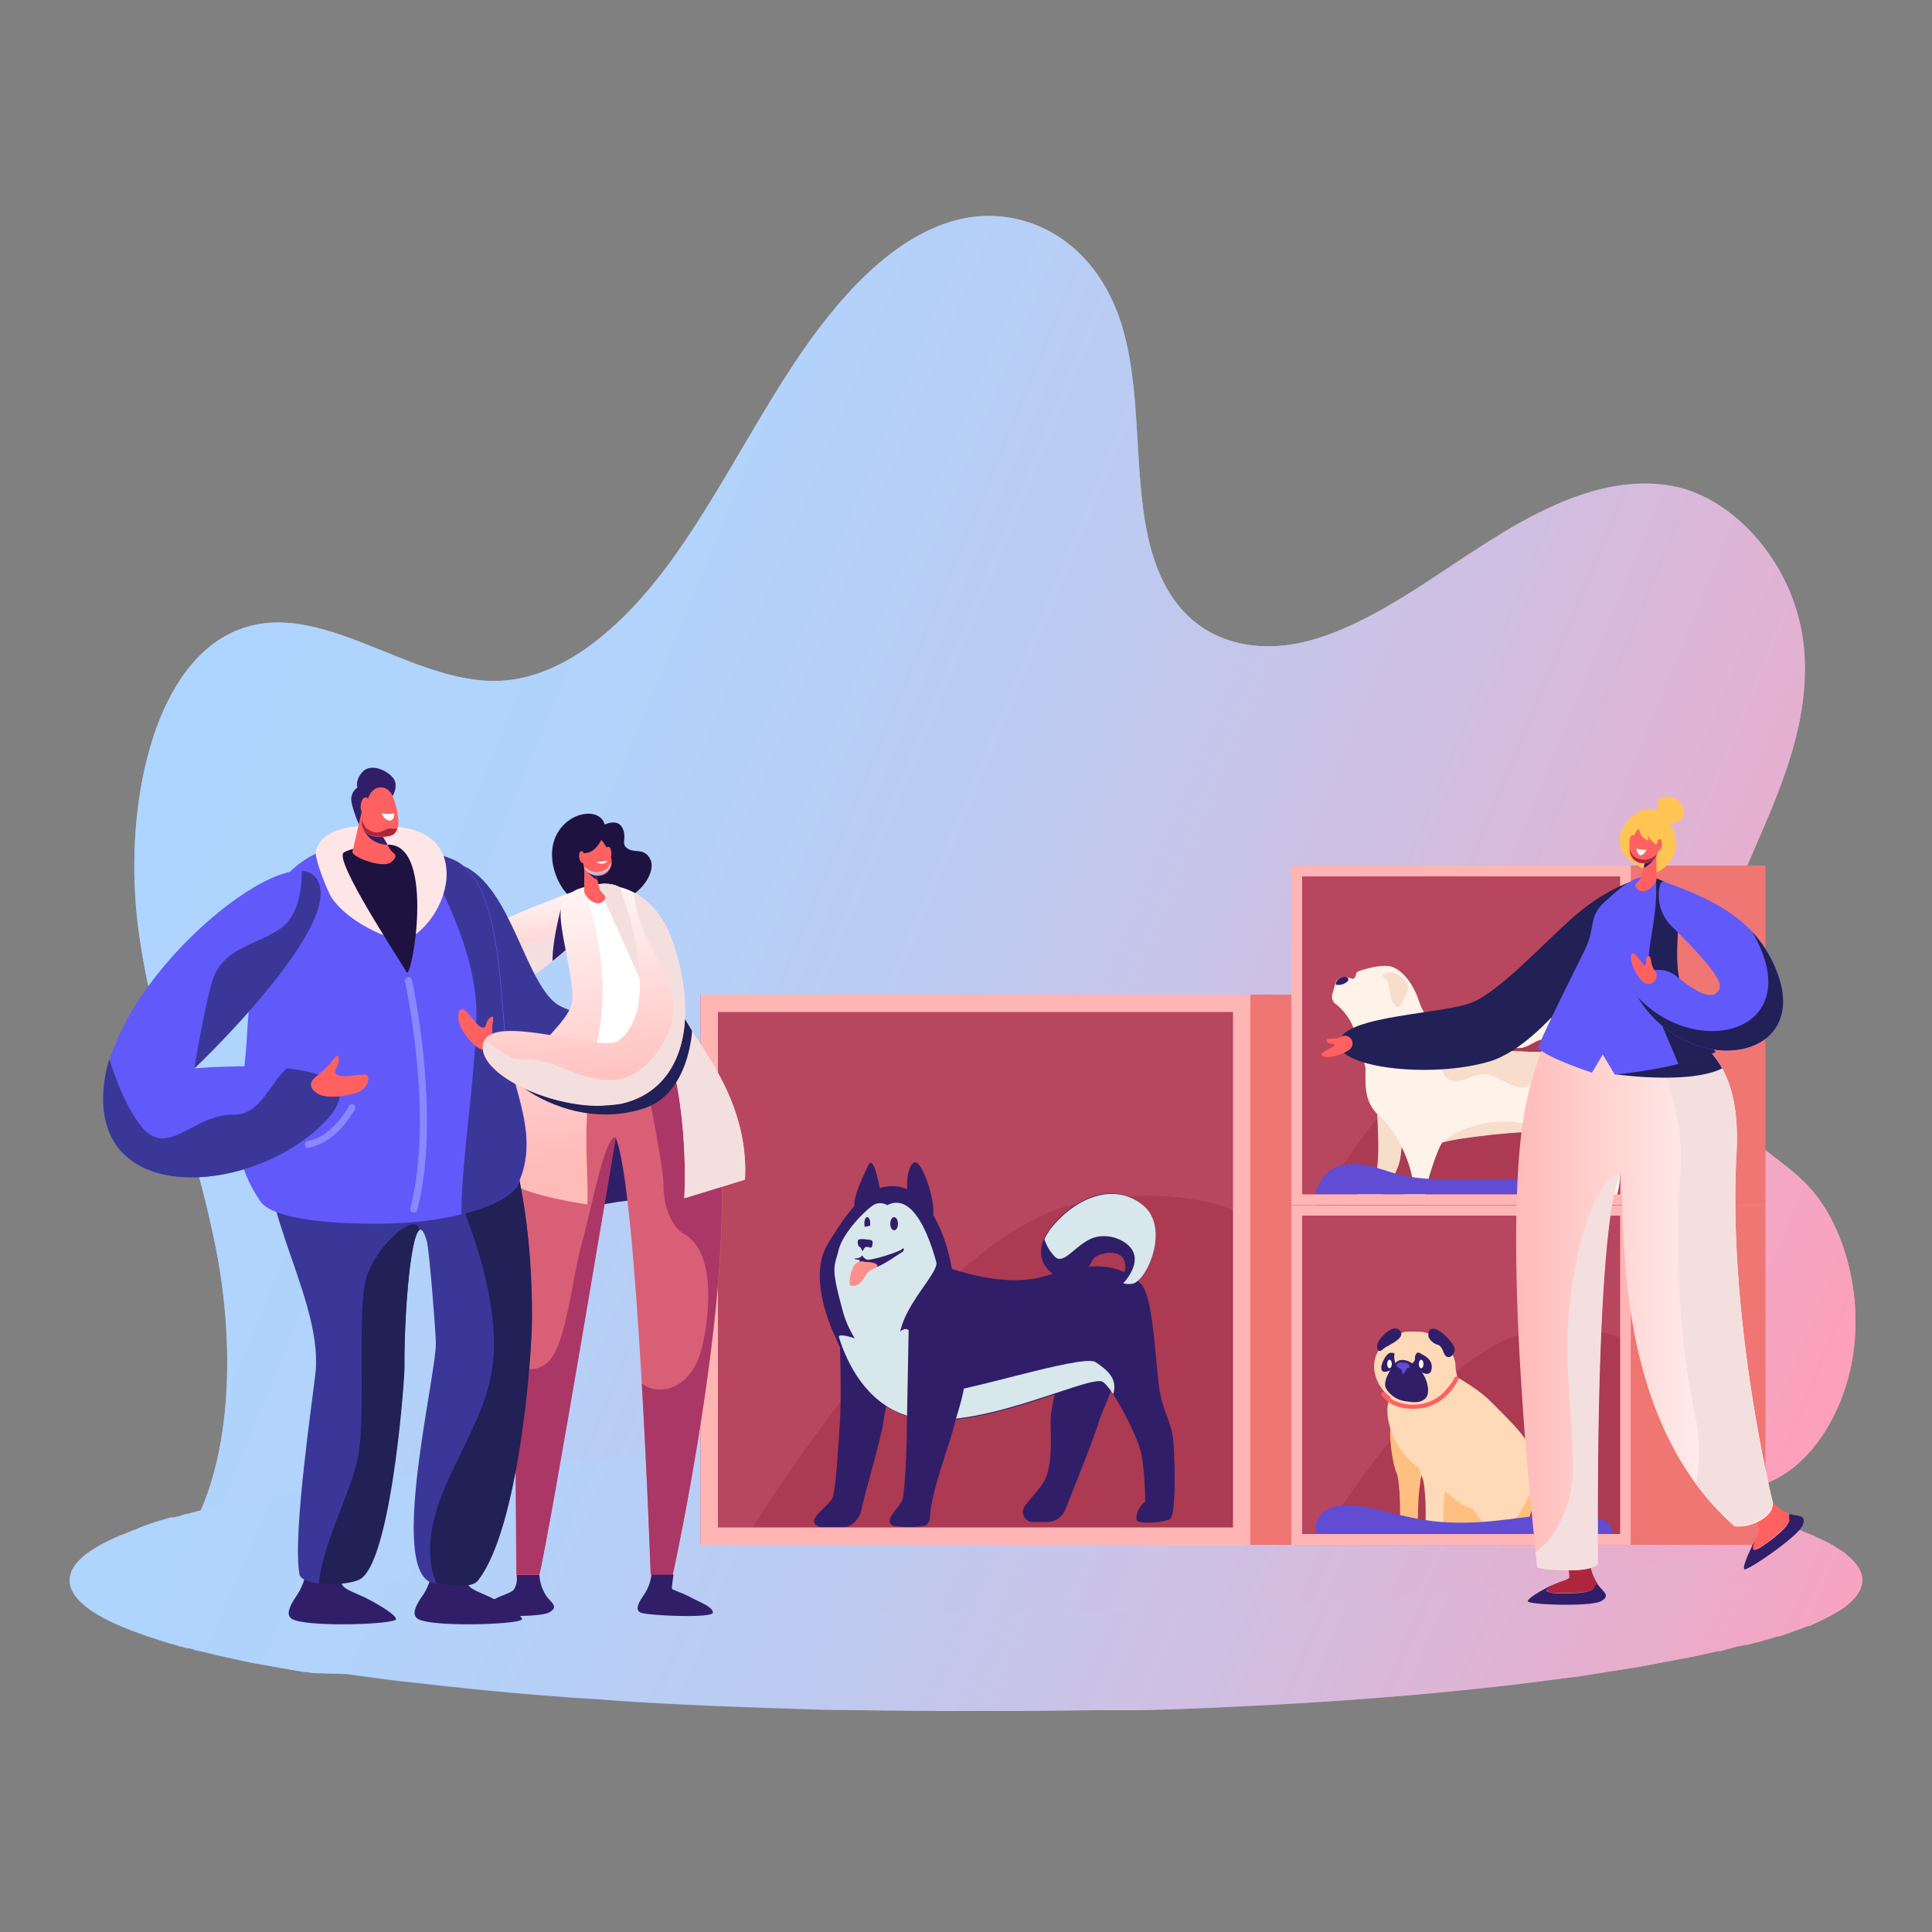 <svg xmlns="http://www.w3.org/2000/svg" xmlns:xlink="http://www.w3.org/1999/xlink" viewBox="0 0 500 500">
  <rect x="0" y="0" width="500" height="500" fill="#808080" stroke="none"/>
  <defs>
    <style>
      .cls-1 {
        isolation: isolate;
      }

      .cls-2, .cls-3 {
        fill: url(#linear-gradient);
      }

      .cls-3 {
        opacity: 0.75;
      }

      .cls-3, .cls-5 {
        mix-blend-mode: screen;
      }

      .cls-4 {
        fill: url(#linear-gradient-3);
      }

      .cls-5, .cls-7 {
        opacity: 0.5;
      }

      .cls-6 {
        fill: url(#linear-gradient-4);
      }

      .cls-26, .cls-36, .cls-7 {
        mix-blend-mode: multiply;
      }

      .cls-8 {
        fill: url(#linear-gradient-5);
      }

      .cls-9 {
        fill: #ef7673;
      }

      .cls-10 {
        fill: #b8465e;
      }

      .cls-11 {
        fill: #ab3a52;
      }

      .cls-12 {
        fill: #ffb5b3;
      }

      .cls-13 {
        fill: #311e69;
      }

      .cls-14 {
        fill: #d8e7eb;
      }

      .cls-15 {
        fill: #ff8f8f;
      }

      .cls-16 {
        fill: #ffbf80;
      }

      .cls-17 {
        fill: #ffdab8;
      }

      .cls-18 {
        fill: #614cd4;
      }

      .cls-19 {
        fill: #fff;
      }

      .cls-20 {
        fill: #ff6161;
      }

      .cls-21 {
        fill: #f7ddcb;
      }

      .cls-22 {
        fill: #fff2e9;
      }

      .cls-23 {
        fill: #212057;
      }

      .cls-24 {
        fill: #ad263d;
      }

      .cls-25 {
        fill: url(#_23);
      }

      .cls-26 {
        fill: #f4dfdf;
      }

      .cls-27 {
        fill: #6159fa;
      }

      .cls-28 {
        fill: #ffc552;
      }

      .cls-29 {
        fill: #1e1240;
      }

      .cls-30 {
        fill: url(#_23-2);
      }

      .cls-31 {
        fill: #3b3799;
      }

      .cls-32 {
        fill: #d95f76;
      }

      .cls-33 {
        fill: #aa3766;
      }

      .cls-34 {
        fill: url(#_23-3);
      }

      .cls-35 {
        fill: url(#_23-4);
      }

      .cls-37 {
        fill: url(#_4_2);
      }

      .cls-38 {
        fill: #ffe6e6;
      }

      .cls-39 {
        fill: #8b88ff;
      }

      .cls-40 {
        fill: url(#_23-5);
      }
    </style>
    <linearGradient id="linear-gradient" x1="470.37" y1="361.29" x2="31.33" y2="179.23" gradientUnits="userSpaceOnUse">
      <stop offset="0" stop-color="#fca0bb"/>
      <stop offset="0.12" stop-color="#e9adcc"/>
      <stop offset="0.33" stop-color="#cfbfe2"/>
      <stop offset="0.54" stop-color="#bccbf2"/>
      <stop offset="0.76" stop-color="#b1d3fc"/>
      <stop offset="1" stop-color="#add5ff"/>
    </linearGradient>
    <linearGradient id="linear-gradient-3" x1="459.95" y1="500.13" x2="10.04" y2="304.89" xlink:href="#linear-gradient"/>
    <linearGradient id="linear-gradient-4" x1="459.94" y1="500.15" x2="10.03" y2="304.91" xlink:href="#linear-gradient"/>
    <linearGradient id="linear-gradient-5" x1="444.65" y1="480.44" x2="27.54" y2="299.43" xlink:href="#linear-gradient"/>
    <linearGradient id="_23" data-name="  23" x1="392.35" y1="331.18" x2="458.68" y2="331.18" gradientUnits="userSpaceOnUse">
      <stop offset="0" stop-color="#ffbbb8"/>
      <stop offset="1" stop-color="#fff"/>
    </linearGradient>
    <linearGradient id="_23-2" x1="132.58" y1="255.27" x2="129.59" y2="229.03" xlink:href="#_23"/>
    <linearGradient id="_23-3" x1="145.61" y1="301.23" x2="136.28" y2="219.23" xlink:href="#_23"/>
    <linearGradient id="_23-4" x1="177.51" y1="297.6" x2="168.17" y2="215.6" xlink:href="#_23"/>
    <linearGradient id="_4_2" data-name="  4 2" x1="-5074.61" y1="223.16" x2="-5075.35" y2="229.36" gradientTransform="matrix(-1, 0, 0, 1, -4920.03, 0)" gradientUnits="userSpaceOnUse">
      <stop offset="0" stop-color="#fff"/>
      <stop offset="0.09" stop-color="#f2eef6"/>
      <stop offset="0.39" stop-color="#cbbfdb"/>
      <stop offset="0.65" stop-color="#af9cc8"/>
      <stop offset="0.86" stop-color="#9e87bc"/>
      <stop offset="1" stop-color="#987fb8"/>
    </linearGradient>
    <linearGradient id="_23-5" x1="153.6" y1="286.92" x2="146.13" y2="221.32" xlink:href="#_23"/>
  </defs>
  <title>Adoption screen0</title>
  <g class="cls-1">
    <g id="Metaphor_illustration" data-name="Metaphor illustration">
      <g>
        <g>
          <g>
            <path class="cls-2" d="M458,383.5c10.9-4.6,19.6-18.2,21.7-33.8s-2.5-32.7-11.5-42.5c-6.5-7.1-15.1-10.6-20.5-19.3-10.2-16.3-4.8-41.8,3-60.4s18-37.9,16.2-59.4-17.9-39.3-34-42.3-32.4,4.7-47.3,14.1-29.4,20.7-45.3,25.5c-13.5,4.1-29.7,2.1-38.3-13.1-10.8-19-4.7-48.2-12.3-70S263.2,52.6,247,57.1s-30,19.7-41.3,36.7-20.9,36.3-32.8,52.4-27.1,29.3-43.6,30c-24.4,1-49-24.5-71.5-11.3-19.3,11.3-25.8,46.5-22,75.4s14.7,55,20.2,83.4,3.8,63.2-12.9,81.1C181.1,419.5,325.4,439.3,458,383.5Z"/>
            <path class="cls-3" d="M458,383.5c10.9-4.6,19.6-18.2,21.7-33.8s-2.5-32.7-11.5-42.5c-6.5-7.1-15.1-10.6-20.5-19.3-10.2-16.3-4.8-41.8,3-60.4s18-37.9,16.2-59.4-17.9-39.3-34-42.3-32.4,4.7-47.3,14.1-29.4,20.7-45.3,25.5c-13.5,4.1-29.7,2.1-38.3-13.1-10.8-19-4.7-48.2-12.3-70S263.2,52.6,247,57.1s-30,19.7-41.3,36.7-20.9,36.3-32.8,52.4-27.1,29.3-43.6,30c-24.4,1-49-24.5-71.5-11.3-19.3,11.3-25.8,46.5-22,75.4s14.7,55,20.2,83.4,3.8,63.2-12.9,81.1C181.1,419.5,325.4,439.3,458,383.5Z"/>
          </g>
          <path class="cls-4" d="M482,408.9c0,2.6-1.9,5.2-5.4,7.6l-2.7,1.6-1.8.9-2.5,1.2-1.3.6h-.4l-1.8.7-5,1.8-.7.2h-.4l-1.3.4-1,.3-2.1.6-3.5.9h-.5l-1.8.4h-.2l-3.6,1-.6.2h-.7l-2.2.5-5.1,1.1-13.3,2.5-15.8,2.5-2.6.3c-24.5,3.4-53.9,6-86.3,7.5-7.9.4-16.1.7-24.3.9H282.5l-19.3.2H242.1l-28-.3-14.4-.5c-12.2-.4-24.1-.9-35.5-1.6l-5.8-.4-4-.3-6.4-.4-6.4-.5c-11.9-.9-23.2-2.1-33.7-3.3l-4.7-.5-2.3-.3-11.3-1.5L80.9,433l-1.7-.3h-.7l-13-2.3-10-2.2-2.7-.7-2-.4-.9-.3-1.1-.3h-.6l-1.3-.4h-.4l-.7-.3-1.8-.5h-.1l-.6-.2-1.2-.4-1.1-.3-.5-.2-2.5-.8-2.2-.8-2.2-.8-1.2-.5h0l-.5-.2c-9-3.7-13.9-7.9-13.9-12.1s4.6-8,13-11.6l.5-.2h.1l2.9-1.2h0l.6-.2L37,395l3.2-1.1,1.3-.4h.1l1-.3.9-.3.7-.2H45l.8-.2h.3l1.4-.5h0a28.6,28.6,0,0,0,3.8-1h.2l5-1.1,9.2-2,10.5-1.9,3.7-.6,6.6-1,12.7-1.8,3.6-.5,5.8-.6c10.1-1.2,20.9-2.2,32.2-3.2h3.6l9.8-.8,4-.3,4.6-.3c12.2-.7,24.9-1.3,38-1.8l14.2-.4c9.1-.2,18.3-.4,27.6-.4h20.2l28.1.5h4l24.3.9c32.3,1.5,61.7,4.1,86.2,7.5l1.9.2c6.4.9,12.4,1.8,18.1,2.8s9.8,1.8,14.3,2.8l5,1.1h0l2.6.7h.4l3.6.9h.1l1,.2,1.1.3,2.9.9,3,.9h.3l1.4.5h.6l4,1.5h.3l.6.3,2.2.9.6.2.5.3,2.6,1.2,1.7.9,2.7,1.7C480.2,404,482,406.5,482,408.9Z"/>
          <g class="cls-5">
            <path class="cls-6" d="M482,408.9c0,2.6-1.9,5.2-5.4,7.6l-2.7,1.6-1.8.9-2.5,1.2-1.3.6h-.4l-1.8.7-5,1.8-.7.2h-.4l-1.3.4-1,.3-2.1.6-3.5.9h-.5l-1.8.4h-.2l-3.6,1-.6.2h-.7l-2.2.5-5.1,1.1-13.3,2.5-15.8,2.5-2.6.3c-24.5,3.4-53.9,6-86.3,7.5-7.9.4-16.1.7-24.3.9H282.5l-19.3.2H242.1c-9.5,0-18.8-.2-28-.3l-7.8-.2-6.6-.2c-12.2-.4-24.1-.9-35.5-1.6l-5.8-.4-4-.3-6.4-.4-6.4-.5c-11.9-.9-23.2-2.1-33.7-3.3l-4.7-.5-2.3-.3-4.1-.5-7.2-1L80.9,433l-1.7-.3h-.7l-13-2.3h-.3l-9.6-2.1-2.7-.7-2-.4-.9-.3-1.1-.3h-.6l-1.3-.4h-.4l-.7-.3-1.8-.5h-.1l-.6-.2-1.2-.4-1.1-.3-.5-.2-2.5-.8-2.2-.8-2.2-.8-1.2-.5h0l-.5-.2c-9-3.7-13.9-7.9-13.9-12.1s3.9-7.4,11.1-10.7l2.7,1.2.5.2h0l1.2.5,2.2.8,2.2.8,2.5.8.5.2,1.1.3,1.2.4.6.2h.1l1.8.5.7.3h.4l1.3.4h.6l1.1.3.9.3,2,.4,2.7.7,9.8,2.1h.2l8.8,1.6h.1l4.1.7h.7l1.7.3,8.1,1.3h.6l2.8.4,4.6.6,4,.5,2.3.3,4.7.5c10.6,1.3,21.8,2.4,33.7,3.3l6.4.5,6.4.4,4,.3,5.8.4c11.4.8,23.3,1.3,35.5,1.6l12.3.4h2.1l28,.3h21.1l19.3-.2h12.6c8.3-.2,16.4-.5,24.3-.9,32.4-1.6,61.7-4.1,86.3-7.5l2.6-.3,15.8-2.5,13.3-2.5,5.1-1.1,2.2-.5h.7l.6-.2,3.6-1h.2l1.8-.4h.5l3.5-.9,2.1-.6,1-.3,1.3-.4h.4l.7-.2,5-1.8,1.8-.7h.4l1.3-.6,1.1-.5,1.7.8,1.7.9,2.7,1.7C480.2,404,482,406.5,482,408.9Z"/>
          </g>
          <g class="cls-7">
            <path class="cls-8" d="M465.6,396l-4.5,1.6-.7.2h-.4l-1.3.4-1,.3-2.1.6-3.5.9h-.5l-1.8.4h-.2l-3.6,1-.6.2h-.7l-2.2.5-5.1,1.1-13.3,2.5-15.8,2.5-2.6.3c-24.5,3.4-53.9,6-86.3,7.5-7.9.4-16.1.7-24.3.9H282.5l-19.3.2H242.1l-28-.3-14.4-.5c-12.2-.4-24.1-.9-35.5-1.6l-5.8-.4-4-.3-6.4-.4-6.4-.5c-11.9-.9-23.2-2.1-33.7-3.3l-4.7-.5-2.3-.3-11.3-1.5L80.9,407l-1.7-.3h-.7l-13-2.3-10-2.2-2.7-.7-2-.4-.9-.2-1.1-.3h-.6l-1.3-.4h-.4l-.7-.2-1.8-.5h-.1l-.6-.2-1.2-.4-1.1-.3-.5-.2-2.5-.8-2.2-.8-1.4-.5.6-.2L37,395l3.2-1.1,1.3-.4h.1l1-.3.9-.3.7-.2H45l.8-.2h.3l1.4-.5h0a28.6,28.6,0,0,0,3.8-1h.2l5-1.1,9.2-2,10.5-1.9,3.7-.6,6.6-1,12.7-1.8,3.6-.5,5.8-.6c10.1-1.2,20.9-2.2,32.2-3.2h3.6l9.8-.8,4-.3,4.6-.3c12.2-.7,24.9-1.3,38-1.8l14.2-.4c9.1-.2,18.3-.4,27.6-.4h20.2l28.1.5h4l24.3.9c32.3,1.5,61.7,4.1,86.2,7.5l1.9.2c6.4.9,12.4,1.8,18.1,2.8s9.8,1.8,14.3,2.8l5,1.1h0l2.6.7h.4l3.6.9h.1l1,.2,1.1.3,2.9.9,3,.9h.3l1.4.5h.6Z"/>
          </g>
        </g>
        <g>
          <g>
            <g>
              <path class="cls-9" d="M379.9,257.4H237.6V399.8H379.9V257.4Z"/>
              <rect class="cls-10" x="181.3" y="257.4" width="142.3" height="142.34"/>
              <path class="cls-11" d="M323.6,399.8V314.9c-9.8-4.5-24.2-7.6-44-3.6-33,6.6-71.2,62.1-87.7,88.5Z"/>
              <path class="cls-12" d="M181.3,257.4V399.8H323.6V257.4ZM319.1,395.3H185.8V261.9H319.1Z"/>
              <g>
                <path class="cls-13" d="M274.4,355.2s-2.5,8.7-2.5,12.6.5,10.3-1.2,14.5c-1,2.6-3.9,5.2-5.5,7.5a2.6,2.6,0,0,0,2.1,4.1H271a5.1,5.1,0,0,0,4.7-3.2c2.4-6,7.5-18.8,8.7-22.8s6.6-13.4,3.5-16.3S274.4,355.2,274.4,355.2Z"/>
                <path class="cls-13" d="M217.3,345.2s.6,17.2,0,23.8c-.3,3.9-.7,13.7-1.7,18.2-.6,2.7-8.1,6.3-3.4,8h6.6c2-.3,3.7-2.4,4.1-4.4,1.4-6.3,5.2-18.7,5.7-22.7s3.7-15.4.2-17.7S217.3,345.2,217.3,345.2Z"/>
                <path class="cls-13" d="M216.3,346.2s-7.7-15-2.1-24.2,10.2-15.4,17.4-15c10.2.6,15.6,18.4,15.3,28.7s-10.6,25.7-19.3,22.3A20.2,20.2,0,0,1,216.3,346.2Z"/>
                <path class="cls-13" d="M246.2,328.3s13,4.8,22.9,2.3c6-1.5,18.2-6.4,26.1,1.6,3,3.1,3.5,15.5,4.6,25.4.7,6.8,3,9.7,3.7,14.1.4,2.3,1.2,20.6-.8,21.5s-8.7,1.4-8.6,0a5.7,5.7,0,0,1,2.3-4.6s-.1-8.1-1.1-12.7-7.9-17.6-10-18.2c-4.6-1.2-34.5,14.1-50.6,8.8s-18.9-26.9-18.9-26.9Z"/>
                <path class="cls-13" d="M234.8,309.5s-.6-7.3,1.7-8.6,6.3,12.4,4.7,14S234.8,309.5,234.8,309.5Z"/>
                <path class="cls-13" d="M227.8,308.2s-1.6-9.9-3.1-6.6-5.6,11.2-2.4,12S227.8,308.2,227.8,308.2Z"/>
                <path class="cls-14" d="M229.6,311.9a3.4,3.4,0,0,0-3.9.2c-2.1,1.5-7.6,7-8.7,11.5s-2.1,4.1,1.2,16c2.2,8,9.3,15.5,13.1,14.8,2-.4-.1-5.5,2.4-12.2s9.3-13.3,8.6-15.6C241,321.9,236.8,308.2,229.6,311.9Z"/>
                <path class="cls-13" d="M290.3,330.3a4,4,0,0,0,.4-4.6c-1.5-2.5-7-1.5-8,.5s-2.9,4.8-6.6,4.8-10.6-5.5-3.8-13.7,16.4-11.2,23.4-5.5,1.2,19.3-2.6,20.4S290.3,330.3,290.3,330.3Z"/>
                <path class="cls-14" d="M295.8,311.9c-7-5.7-16.6-2.6-23.4,5.5a14.2,14.2,0,0,0-2.1,3.3,11.3,11.3,0,0,0,2.5,4.3c2.2,2.7,5-2.2,9.3-4.3s10.4.3,11.4,3.9-2.8,7.5-2.8,7.5,1.2.4,2.5.1C297,331.2,302.8,317.6,295.8,311.9Z"/>
                <path class="cls-13" d="M225.3,320.9s-2.9-.5-3.2,0,0,1.8.4,1.8.5,1.2.8,1,.2-1,1-1,1.2.5,1.4-.2S226,321,225.3,320.9Z"/>
                <ellipse class="cls-13" cx="231.4" cy="316.7" rx="1" ry="1.7"/>
                <path class="cls-13" d="M224.4,315c-.4,0-.7.7-.7,1.7a3.4,3.4,0,0,0,.1.8l1.4-.3a3.6,3.6,0,0,0,0-.6C225.2,315.7,224.9,315,224.4,315Z"/>
                <path class="cls-13" d="M221.1,325.7s1.6,0,1.8-.6.5.6,1.5.9,8.3-2,9-2.7.7.5,0,.8-5.7,4.1-7.8,4.1-3.6-.5-3.4-1,.4-.9.2-1.1S221.4,326.1,221.1,325.7Z"/>
                <path class="cls-15" d="M223.9,326.6a2.4,2.4,0,0,0-2.3.3c-1.3.8-2.3,5.8-1.3,5.9,2.6.3,3.5-2.8,4.4-3.6s2.7-1.1,2.3-1.8S224.8,326.6,223.9,326.6Z"/>
                <path class="cls-14" d="M283.5,352.5c-3.4-2.2-37.2,8.9-39.7,7.5s-6.6-14.2-8.7-15.8-5.9,5.2-5.9,5.2-12.2-5.3-12.1-3.4c2.1,6.8,7,16.9,17.4,20.3,16.2,5.3,46-10,50.6-8.8.7.2,1.8,1.5,3,3.3C289.3,356.9,286.7,354.6,283.5,352.5Z"/>
                <path class="cls-13" d="M235.2,342.3s-.4,20.3-.5,27c0,3.9-.3,13.7-1,18.2-.4,2.6-5.5,5.8-2.5,7.4a30.8,30.8,0,0,0,4.2.3,19.7,19.7,0,0,0,4.1-.4c1.5-.9,1.1-2.7,1.4-4.4.9-6.4,5.2-17.7,6.1-21.7s5.3-14.2,1.1-20.8C246.2,345.1,235.2,342.3,235.2,342.3Z"/>
              </g>
            </g>
            <g>
              <path class="cls-9" d="M456.9,311.9H369v87.9h87.9V311.9Z"/>
              <rect class="cls-10" x="334.2" y="311.9" width="87.9" height="87.91"/>
              <path class="cls-11" d="M422.1,399.8V347.3c-6-2.8-14.9-4.7-27.2-2.2-20.4,4.1-44,38.4-54.2,54.7Z"/>
              <g>
                <path class="cls-16" d="M359.8,369.9c-.2,2.8.6,9,1.6,11.2s1.1,12.3.8,13.3-.6,1.8.9,2.2,3.1.5,3.6-.7,0-5.8.7-11.2,2.4-9.4,1.8-10.8C367.9,370.8,360.1,365.3,359.8,369.9Z"/>
                <path class="cls-16" d="M373.1,379.3a5.5,5.5,0,0,0-3.9,5.7c.2,4.6,5.4,8,3.9,8.6s-7.9-.9-9.4,1.6,5.4,2.3,11.1,1.7,9.3-.6,10.7-5.1,1.1-10.8-1.8-11.8S376.3,377.9,373.1,379.3Z"/>
                <path class="cls-17" d="M367.1,351.1s-6.5,8-7.7,11.5.6,11.4,6.7,16.4c12.2,10.1,11.3,12.2,23.8,12.8,6.8.4,8.3-5.5,7.5-13.1-.6-5.6-6.4-10.7-11.6-16S367.1,351.1,367.1,351.1Z"/>
                <g>
                  <path class="cls-17" d="M363.5,344.7s4.7-.4,6.3.5,6.9,3.3,6.9,8.7c0,1.2,1,3.1,0,4.6s-7,5.5-11.2,5.2a10.6,10.6,0,0,1-9.9-9.9C355.6,350,358,346.3,363.5,344.7Z"/>
                  <path class="cls-13" d="M364.5,352.3s-2.1-1-3.3.4-3.6,4.9-2.4,6.8a6.9,6.9,0,0,0,4.7,3.1c1.6.2,3.8.8,5.4-.7S369.4,354.5,364.5,352.3Z"/>
                  <path class="cls-13" d="M365.5,352.8s.8-.6.7-1.2.3-2,1.3-1.4,3.4,1.5,3,4.1-3.4.4-3.6.2Z"/>
                  <path class="cls-13" d="M361.3,353.3a7.4,7.4,0,0,1-.5-2.4c.2-.6.2-.8-.9-.8s-2.9,3.3-2.3,4.5S361,354.2,361.3,353.3Z"/>
                  <path class="cls-13" d="M369.7,346s-.4-2.4,1.5-2.1,4.8,3.6,5.2,4.9-1,2.9-2,2.3-.9-2.7-2.4-3.1A3.8,3.8,0,0,1,369.7,346Z"/>
                  <path class="cls-13" d="M362.6,344.9a1.6,1.6,0,0,0-2.1-1c-1.6.4-4.1,3-4.1,4.5s.8,1.5,1.6.7S363.2,346.7,362.6,344.9Z"/>
                </g>
                <path class="cls-17" d="M365.4,372.4s1.5,7.4,2.6,9.7,1.1,12.3.8,13.3-.6,1.8.9,2.2,3.1.5,3.6-.7,0-5.8.7-11.2,2.4-9.4,1.8-10.8C374.5,371.8,365.4,372.4,365.4,372.4Z"/>
                <path class="cls-18" d="M363.1,352.7a1.2,1.2,0,0,0-1.5.3c-.6.8.7,1,1.1,1.5s0,1.4.6.9.5-1.3,1.2-1.4S364.6,352.4,363.1,352.7Z"/>
                <path class="cls-17" d="M397.2,378.5s2.9-1.9,2.8-3.6-.7.4-1.6-1.9-.3-4.5,3-3.8,3.8,6.3,1.2,9.4-6.4,4.2-7.3,2.8S397.2,378.5,397.2,378.5Z"/>
                <ellipse class="cls-19" cx="367.8" cy="353" rx="0.6" ry="1.1"/>
                <ellipse class="cls-19" cx="359.6" cy="353" rx="0.6" ry="1.1"/>
                <path class="cls-20" d="M365.8,364.6c-6.3,0-8.2-3.5-8.3-3.7a.6.6,0,0,1,1-.5,5.3,5.3,0,0,0,1.8,1.8,11.4,11.4,0,0,0,7.1,1.2,10.6,10.6,0,0,0,6.8-3.7,14.6,14.6,0,0,0,2.3-3.3.6.6,0,0,1,1,.5,15.5,15.5,0,0,1-2.4,3.5,11.9,11.9,0,0,1-7.6,4.1Z"/>
                <path class="cls-17" d="M383.4,380.2a5.5,5.5,0,0,0-3.9,5.7c.2,4.6,5.4,8,3.9,8.6s-7.9-.9-9.4,1.6,5.4,2.3,11.1,1.7,9.3-.6,10.7-5.1,3.3-11,.4-12.1S386.5,378.7,383.4,380.2Z"/>
                <path class="cls-16" d="M395.7,392.7c1-3.3,2.2-7.5,1.8-10a47.2,47.2,0,0,1-4.1,8.7c-2.7,4-4.2,2.6-7.2,4.1s-9.9.4-12.4.7c-1.3,2.4,5.5,2.2,11.2,1.7S394.3,397.2,395.7,392.7Z"/>
              </g>
              <path class="cls-12" d="M334.2,311.9v87.9h87.9V311.9ZM419.3,397H337V314.6h82.3Z"/>
              <path class="cls-18" d="M340.7,397s-1.7-5.7,5.3-7.2,16.7,3.7,28.8,4.2,19.3-1.9,28.5-2,14,.9,14,5Z"/>
            </g>
            <g>
              <path class="cls-9" d="M456.9,224H369v87.9h87.9V224Z"/>
              <rect class="cls-10" x="334.2" y="224" width="87.9" height="87.91"/>
              <path class="cls-11" d="M422.1,311.9V259.5c-6-2.8-14.9-4.7-27.2-2.2-20.4,4.1-44,38.4-54.2,54.7Z"/>
              <g>
                <path class="cls-21" d="M356.3,286.8s1.1,14.6-.4,17.2-6.1,5.4-4.7,6.3,5.5.5,5.9,0,4.5-6.5,5.2-10a39.6,39.6,0,0,0,.6-7.8Z"/>
                <path class="cls-21" d="M400.4,292.7s2.8,6.3,4.8,7.8a6.7,6.7,0,0,1,2.3,5.7c-.2.9-2.3,2-2.9,3.5a.8.8,0,0,0,.8,1.1h2.6a3.2,3.2,0,0,0,3.2-2.6c.5-2.5,1.1-6.4-.2-8.7S400.4,292.7,400.4,292.7Z"/>
                <path class="cls-22" d="M419.1,297.9c-.5-1.6-10.2-19.3-12.5-23.2s-13.1-1.4-22.9-3.7a39.1,39.1,0,0,1-8.8-2.9,15.6,15.6,0,0,1-7.7-9.1c-1.5-4.5-4.1-7.6-6.7-8.7s-8.9.9-9.3,1.3-.3,1.8-1.2,1.7l-1.5-.4a2.3,2.3,0,0,0-2.9,1.6l-.8,2.8a2.4,2.4,0,0,0,.8,2.5l.3.2a14.9,14.9,0,0,1,4.7,6.9,95.7,95.7,0,0,1,2.8,9.5c0,4.6-.5,9,3.9,12.7s8.8,14,8.3,18.1c-.1.7-2.1,1.3-3.3,2.8s1.5.7,4.4.7a2.4,2.4,0,0,0,2.3-2.2c.4-3.6,3.6-12.6,4.4-12.9,3.1-1.2,22.2-3.3,25-2.6s4.7,4.4,8,5.6,7.3,2.6,7.8,3.7,1.5,3.7.9,4.8-2.4,1.1-2.5,2.8,2.2.5,4.6.7S419.6,299.5,419.1,297.9Z"/>
                <path class="cls-21" d="M358.2,252.1a3.8,3.8,0,0,1,3.9.3c2,1.4,2.9,2.8,2,4.5s-1.7,5.2-3.3,3-1.1-6-2.1-6.5S357.7,252.3,358.2,252.1Z"/>
                <path class="cls-22" d="M401.7,272.5s2.7-2-.8-3.3-5.6,3.5-9.8,1.6-2.1-5.8,2.8-7.2,12.1-.6,12,6.1c0,4.7-1.4,4.9-3.5,5.4S401.7,272.5,401.7,272.5Z"/>
                <path class="cls-13" d="M348.6,252.9a2.3,2.3,0,0,0-2.9,1.6v.3c.1.2.3,0,.6.1a3.4,3.4,0,0,0,2.6-1.1C349.1,253.4,348.7,252.9,348.6,252.9Z"/>
                <path class="cls-21" d="M399.2,272.3c-4.4-.2-10.1,0-15.5-1.3a39.1,39.1,0,0,1-8.8-2.9,14.7,14.7,0,0,1-3.3-2.3,15.5,15.5,0,0,1,1.4,4.9c.1,2.8-.8,7.6,2.4,8.9s6.5-2.8,10.7-1.2,7.7,4.9,10.6,1.7S400.4,275,399.2,272.3Z"/>
                <path class="cls-21" d="M383,291c-7.6,1.9-9.6,4.7-9.6,4.7,3.1-1.2,22.2-3.3,25-2.6l1.2.5C397.4,290.5,389.8,289.3,383,291Z"/>
              </g>
              <path class="cls-18" d="M340.5,309.1s1-7.2,8.3-7.8,9.6,2.9,19.9,3.7,21.1.1,28.3,0,20.4-3,20.1,4.1Z"/>
              <path class="cls-12" d="M334.2,224v87.9h87.9V224Zm85.1,85.1H337V226.8h82.3Z"/>
            </g>
          </g>
          <g>
            <path class="cls-23" d="M421.8,228.3s-6.9,2.2-14.8,9.2-18.5,18.6-25.7,21.8-33,3.3-34.7,10.1,23.4,9.9,38.9,5.3S421.3,239.5,421.8,228.3Z"/>
            <g>
              <path class="cls-24" d="M405.7,404.6s.6,3.2.4,3.7-2.4,1-4.3,1.9-1.6,1.6-.7,1.9,10.5.5,11.4-1a4,4,0,0,1,1-1.2,11.8,11.8,0,0,1-2-5.3Z"/>
              <path class="cls-13" d="M412.4,411.1c-.8,1.5-9.8,1.5-11.4,1s-.1-1.2.7-1.9c-2.8,1.4-6.2,3.3-6.3,4.2s16.1,1.5,18.9,0,.4-2.5-.9-4.5A4,4,0,0,0,412.4,411.1Z"/>
            </g>
            <g>
              <path class="cls-20" d="M453.9,392.1a11.1,11.1,0,0,1,1.3,3.9c.1.8-.3,1.3-1.3,3s-.3,2.3.6,2,8.7-5.9,8.5-7.6a4,4,0,0,1,.1-1.6,11,11,0,0,1-4.5-3.3Z"/>
              <path class="cls-13" d="M463.1,393.4c.2,1.7-7,7.1-8.5,7.6s-.8-.9-.6-2c-1.4,2.8-3,6.3-2.6,7.1s13.9-8.4,15.1-11.3-1.2-2.3-3.4-3A4,4,0,0,0,463.1,393.4Z"/>
            </g>
            <path class="cls-25" d="M449.4,298.6c1.3-23.2-8.5-27.4-11.6-31.2s-7.1-7.4-8.1-11.1a42.9,42.9,0,0,1-24.3-.2c-3.4,7.5-7.5,17.5-9.8,26.6-8.4,33.1,2.3,122.9,2.3,122.9s1.4.8,8.2.8,7.5-1.7,7.5-1.7-1.1-84.8,5.7-101.2c1.8,9.7-3.3,62.5,29.6,91.5a10.8,10.8,0,0,0,5.9-1.1c4.6-2.2,4-5.1,4-5.1S447.1,341.7,449.4,298.6Z"/>
            <path class="cls-26" d="M449.4,298.6c1.3-23.2-8.5-27.4-11.6-31.2s-7.1-7.4-8.1-11.1a40.9,40.9,0,0,1-7.2,1.4c3.8,7.3,13.8,28.4,12.4,45.2-1.7,20.6-.2,44.4,3.5,61.9,1.9,8.7,1.4,15,.5,19.2a68.7,68.7,0,0,0,9.9,10.8,10.8,10.8,0,0,0,5.9-1.1c4.6-2.2,4-5.1,4-5.1S447.1,341.7,449.4,298.6Z"/>
            <path class="cls-23" d="M445.7,276.5a27.4,27.4,0,0,0-6.2-7.4,95.6,95.6,0,0,1-21.6,8.9S437,280.8,445.7,276.5Z"/>
            <path class="cls-27" d="M444,272.2c-2.6-3-8.3-14.7-9.1-17.6-2.7-9.5,2.3-22.4-3.6-26s-9.4-1.3-16,4.8c-4.2,3.8-2.4,6.3-4.8,11.7-1.1,2.4-9,17.8-12.5,26,1.8,2.5,14,6.5,14,6.5l2.8-4.7,3.1,5.2S434,276.7,444,272.2Z"/>
            <path class="cls-28" d="M435.1,212c1.6-1.7.2-5.6-3.4-5.8s-2.7,2.5-2.5,3.8a5,5,0,0,0-2.2-.6c-3.5-.1-6.8,3.2-7.7,6.9s2.2,6.1,2.2,6.1,4.6,3.4,6.6,3.4,6-3.7,5.6-7.9a11.8,11.8,0,0,0-1.7-5A3.8,3.8,0,0,0,435.1,212Z"/>
            <path class="cls-23" d="M434.9,254.6c-2.7-9.5,2.3-22.4-3.6-26a10.8,10.8,0,0,0-2.8-1.3,43.4,43.4,0,0,1-.3,9.3c-.9,8.3-3.8,15,1.4,27.5l4.8,11.3a57.7,57.7,0,0,0,9.6-3.1C441.4,269.2,435.8,257.5,434.9,254.6Z"/>
            <path class="cls-20" d="M428.7,220.6v7c0,1.2-2.8,4.1-4.7,2.7s.2-2,.7-3.2l1.4-6Z"/>
            <path class="cls-13" d="M425.4,224.6c1.5-.5,3-2.7,3-2.7H426Z"/>
            <path class="cls-20" d="M428.7,216.1l.4,2.7a4,4,0,0,1-3.2,4.6,3.5,3.5,0,0,1-4.2-3.3c-.3-2.2,1.3-4.1,1.9-5.1S428,213,428.7,216.1Z"/>
            <path class="cls-20" d="M423,217.8a3.4,3.4,0,0,1,0-.7c0-.5,0-1.1-.7-.9s-1,2.9.1,3.1S423.1,218.4,423,217.8Z"/>
            <path class="cls-19" d="M426.1,219.9a7.9,7.9,0,0,1-2.6-.3,3.2,3.2,0,0,0,.7,1.6C424.8,221.6,425.6,221,426.1,219.9Z"/>
            <path class="cls-24" d="M425.7,222.5a5.3,5.3,0,0,1-2.8-.8,5.5,5.5,0,0,1-1.1-1.7h0a3.5,3.5,0,0,0,4.2,3.3,3.9,3.9,0,0,0,2.9-2.3A5,5,0,0,1,425.7,222.5Z"/>
            <path class="cls-28" d="M424.2,213.5a4.2,4.2,0,0,0,.8,3c1,1,1.6,1,1.6,1l-.2-1.3s1.3,2.1,2.3,2.3,1.7-2,1.2-3.4S425.4,212.5,424.2,213.5Z"/>
            <path class="cls-20" d="M428.7,218.7a3.4,3.4,0,0,0,.2-.7c.1-.5.3-1.1.9-.7s.4,3-.8,3S428.4,219.2,428.7,218.7Z"/>
            <path class="cls-27" d="M459.7,251.1c-4.1-10.2-11.8-17-29.1-22.9-.7-.2-1,.6-1.2,1.9a11.3,11.3,0,0,0,3.3,9.7c4.4,4.3,11.6,11.7,12.3,14.7a2.3,2.3,0,0,1-1.1,2.7c-2.2,1.4-6.9-2-10-4.5a7.1,7.1,0,0,0-8.8-.3c-1.7,1.3-2.7,3.4-.7,6.5C437.7,279.5,469.2,274.6,459.7,251.1Z"/>
            <path class="cls-23" d="M459.7,251.1a31.5,31.5,0,0,0-6.3-10,34.3,34.3,0,0,1,2.5,5c8.7,21.7-17.4,27.5-32,12l.4.7C437.7,279.5,469.2,274.6,459.7,251.1Z"/>
            <path class="cls-20" d="M428.2,253.9a2.1,2.1,0,0,0,.1-2.7,4.2,4.2,0,0,1-.9-2c-.2-1.8-.7-2.1-1.2-1.5s.1,1.6-.4,2.1-3-4.4-3.6-2.7,1.3,5.4,3,7a2.1,2.1,0,0,0,3-.2Z"/>
            <path class="cls-20" d="M349.6,268.8a2,2,0,0,0-2.5-.5,3.9,3.9,0,0,1-2,.5c-1.7-.1-2.1.3-1.6.9s1.5.2,1.9.7-4.6,2.1-3.1,2.9,5.3-.4,7-1.7a2,2,0,0,0,.3-2.8Z"/>
            <path class="cls-26" d="M407.1,331.2c-4.4,26.3,3.3,46.1-1.8,59.2-2.5,6.5-5.5,9.6-7.9,11.3l.4,3.9s1.4.8,8.2.8,7.5-1.7,7.5-1.7-1.1-84.8,5.7-101.2C419.1,303.4,411.4,304.9,407.1,331.2Z"/>
          </g>
          <g>
            <path class="cls-29" d="M156.5,213.4s3.3-1.7,4.6.9-.6,4,1.3,5.3,4.4-.3,5.9,2.8-2.1,8.4-6.2,10-7.6,2.7-12.4,1-8.9-11-5.7-17.3S155.3,208.9,156.5,213.4Z"/>
            <path class="cls-30" d="M148.2,230.8s-35.5,13-35.1,17.8.9,12,9.2,11.5,25.8-14.7,26.9-17.3S148.2,230.8,148.2,230.8Z"/>
            <path class="cls-26" d="M149.2,242.7c.8-1.7,0-6.5-.5-9.5-1.1,2.8-3.2,7.2-6.7,9-5.3,2.8-11.9,2.2-19.4,8.1a44.6,44.6,0,0,1-8.4,4.9c1.1,2.8,3.3,5,8,4.7C130.6,259.5,148.1,245.3,149.2,242.7Z"/>
            <path class="cls-31" d="M117.1,223.2c14.3,2.7,17.9,28.9,26.4,36.2,5.4,4.6,27.1,5.2,26.2,11.3s-12.2,11.5-19.9,10.4-15.2-2.5-19.8-7.2C122.4,266,108.5,221.5,117.1,223.2Z"/>
            <path class="cls-13" d="M148.2,244.1l-3.1-8.7s-2.2,8.3-2.1,13.3A53.9,53.9,0,0,0,148.2,244.1Z"/>
            <path class="cls-13" d="M143.5,315.3s18.3-7.3,33.1-4.1c0,0,4.3-24.7.2-38.1s-20.7-7.2-23.9-2.6S143.5,315.3,143.5,315.3Z"/>
            <path class="cls-32" d="M186.2,295.6c-.4-8.7-6.1-11.7-9-20.4l-3.4-9.9c-5.4-16.7-4.1-22.2-9.7-30.7s-10.2-6.2-15.5-2.9,3.4,18.8,1.7,27.2c-.8,4-4.5,7-8.2,11.6-5.9,7-8.8,15.6-9.1,24.7-.3,6.8.6,112.4.6,112.4h5.9c2.6-10.3,19.8-113.2,19.8-113.2,5.6,12.1,9.1,113.2,9.1,113.2h5.7S190.5,333.4,186.2,295.6Z"/>
            <path class="cls-33" d="M150.7,321.3c-2.6,9.1-4,26-8.6,30.9-3,3.1-6.6,2.2-8.8,1.2.2,27.4.4,54.1.4,54.1h5.9c2.6-10.3,19.8-113.2,19.8-113.2C156.5,293.8,153.2,312.3,150.7,321.3Z"/>
            <path class="cls-33" d="M177.2,275.2l-3.4-9.9a168.7,168.7,0,0,1-4.4-16.9,10,10,0,0,0-8.4.9s10.7,50.2,10.7,57.1,2.7,11.5,5.4,13c9.3,5.3,5.7,25.1,4.5,29.6-3.1,11.7-12,12-15.5,9,1.5,25.8,2.3,49.5,2.3,49.5h5.7s16.3-74.1,12-112C185.8,286.8,180.1,283.9,177.2,275.2Z"/>
            <path class="cls-19" d="M174.8,267c-5.4-16.7-5.1-23.9-10.6-32.4s-10.2-6.2-15.5-2.9,3.4,18.8,1.7,27.2c-.8,4-4.5,7-8.2,11.6a36.9,36.9,0,0,0-4.5,6.7C145,278.7,176,270.5,174.8,267Z"/>
            <path class="cls-34" d="M151.6,231.8s7.4,18.2,2.9,38-2,33-2.5,41.9c0,0-15.7-2.1-21.7-6.4,0,0-1.5-16.9,3.5-26.1s13.1-14.5,14.2-19.6-3.8-20-2.8-24.6,6-5.4,6-5.4Z"/>
            <path class="cls-35" d="M154.6,229s4-1.2,6.9,1.4,10.8,3.9,11.4,24.4c.3,8.7,21.3,24.7,19.9,50.5l-15.7,4.8s1.5-23.2-5.3-42.1C169.4,261.2,154.6,229,154.6,229Z"/>
            <path class="cls-26" d="M154.6,229s4-1.2,6.9,1.4,10.8,3.9,11.4,24.4c.3,8.7,21.3,24.7,19.9,50.5l-15.7,4.8s1.5-23.2-5.3-42.1C169.4,261.2,154.6,229,154.6,229Z"/>
            <path class="cls-20" d="M151.2,223.7v7c0,1.2,2.8,4.1,4.7,2.7s-.2-2-.7-3.2l-1.4-6Z"/>
            <path class="cls-13" d="M154.6,227.7c-1.5-.5-3-2.7-3-2.7H154Z"/>
            <path class="cls-20" d="M156.3,218.2a3.3,3.3,0,0,0-.7-.8,7.6,7.6,0,0,1-2.2,2.7,4.4,4.4,0,0,1-2.3.7h0l-.2,1.2a4,4,0,0,0,3.2,4.6,3.5,3.5,0,0,0,4.2-3.3C158.4,221.1,156.8,219.2,156.3,218.2Z"/>
            <path class="cls-20" d="M151.3,221.8a3.4,3.4,0,0,1-.2-.7c-.1-.5-.3-1.1-.9-.7s-.4,3,.8,3S151.5,222.4,151.3,221.8Z"/>
            <path class="cls-20" d="M156.9,220.8a3.4,3.4,0,0,0,0-.7c0-.5,0-1.1.7-.9s1,2.9-.1,3.1S156.8,221.4,156.9,220.8Z"/>
            <path class="cls-19" d="M154.4,223.1l2.8-.3a1.5,1.5,0,0,1-1.2.7A2.2,2.2,0,0,1,154.4,223.1Z"/>
            <path class="cls-13" d="M178.2,413.1c-1.8-.9-4.2-1.7-4.3-1.9s.4-3.7.4-3.7h-5.7a11.8,11.8,0,0,1-2,5.3c-1.3,1.9-2.3,3.7-.9,4.5s19,1.6,18.8,0S180.9,414.6,178.2,413.1Z"/>
            <path class="cls-13" d="M141.3,412.9a11,11,0,0,1-1.7-5.3h-5.9a5.6,5.6,0,0,1-.6,3.6c-.4.7-1.7,1.2-3.5,1.9s-6.2,3.3-6.3,4.2,16.1,1.5,18.8,0S142.6,414.8,141.3,412.9Z"/>
            <g class="cls-36">
              <path class="cls-37" d="M154.2,225.7a5.3,5.3,0,0,0,2.8-.8,5.5,5.5,0,0,0,1.1-1.7h0a3.5,3.5,0,0,1-4.2,3.3,3.9,3.9,0,0,1-2.9-2.3A5,5,0,0,0,154.2,225.7Z"/>
            </g>
            <path class="cls-13" d="M109.6,412.6A15.7,15.7,0,0,0,112,405h8.4a7.9,7.9,0,0,0,.8,5.2c.6,1,2.4,1.7,4.9,2.8s8.8,4.6,9,6-23,2.2-26.9,0C106.3,417.8,107.7,415.3,109.6,412.6Z"/>
            <path class="cls-13" d="M77,412.6a15.7,15.7,0,0,0,2.4-7.6h8.4a7.9,7.9,0,0,0,.8,5.2c.6,1,2.4,1.7,4.9,2.8s8.8,4.6,9,6-23,2.2-26.9,0C73.7,417.8,75.2,415.3,77,412.6Z"/>
            <path class="cls-31" d="M137.6,341c.1-35.3-8-54.7-13.1-64.8-2.1-5.7-53.1,7.9-53.9,10.1-7.8,21.9,12.8,47.8,11.1,68.5-.5,5.4-6.1,42.4-4.2,52.6.6,3.3,13.1,3.1,15.9,1,7.8-5.7,11.2-50.9,11.2-54.9,0-17,2.5-44.6,5.9-32.1.6,2.3,2.3,23.5,2.3,26.3,0,9.2-13.1,62.1.3,62.1,2,0,8.6,1.7,10.6-.8C134.2,395.5,137.6,351,137.6,341Z"/>
            <path class="cls-23" d="M124.6,276.3c-.6-1.5-4.5-1.7-9.9-1.1-8.6,13.4,5.6,32.3,11,55.9,5.9,25.7-1.3,33.2-10.1,52.8-6.3,14-4.3,22.3-2.6,25.9h.1c2,0,8.6,1.7,10.6-.8,10.6-13.5,14-58.1,14-68C137.7,305.8,129.6,286.4,124.6,276.3Z"/>
            <path class="cls-27" d="M70.8,232c2.5-6.7,9.9-11.8,17.1-13.1h0c10.2-2.3,24.6,1.4,29.5,3.6,13.6,6,11.7,39.9,14.2,51.1s7.9,22.2,2.1,33.6c-3.4,4.6-16.9,9.6-36.7,9.5-7.6,0-26.1-.5-29.7-5.9-9.4-14.1-4.7-23.3-3.5-40.7C65,248.8,66.4,243.9,70.8,232Z"/>
            <path class="cls-31" d="M123.3,262.6c-.2,15.9-3.9,37.8-3.9,51.7,7.4-1.9,12.4-4.5,14.2-7.1,5.8-11.4.5-22.2-2.1-33.6s-.6-45.1-14.2-51.1a51.8,51.8,0,0,0-8.9-2.7C112.9,226.9,123.4,246,123.3,262.6Z"/>
            <path class="cls-38" d="M81.8,220c.7-1.8,2.3-6.9,17-6.3,1.9.1,13.3-.3,16.1,8.1s-3.5,18.9-10.1,21.6c-1.3.5-13.6-3.3-19-11.1C85,231.1,81.1,221.9,81.8,220Z"/>
            <path class="cls-29" d="M89,220.6c3-1.8,11.7-2,11.7-2,12.1.4,5.8,35.5,4.5,33S86.1,222.4,89,220.6Z"/>
            <path class="cls-39" d="M107.1,313.8a.9.9,0,0,0,.9-.7c6.3-24.3-1.3-59.2-1.4-59.5a.9.9,0,0,0-1.8.4c.1.3,7.6,34.8,1.4,58.7a.9.9,0,0,0,.7,1.1Z"/>
            <g>
              <path class="cls-13" d="M101.6,206s1.7-2.7.1-4.7-5.7-3.8-7.8-1.6-1.4,4.1-1.4,4.1a3.8,3.8,0,0,0-1.6,3.1c.1,2.1,2,6.5,2,6.5S101.3,209.6,101.6,206Z"/>
              <path class="cls-20" d="M93.6,210.1l-2.4,10.4c.1,1.4,8.2,4.5,10.2,2.5s.3-1.9-.5-3.3l-4.5-7.6Z"/>
              <path class="cls-13" d="M97.4,213.6l-3.8-.3a6.8,6.8,0,0,0,2.8,4.1,6.5,6.5,0,0,0,3.9,1.2Z"/>
              <path class="cls-20" d="M95.3,206.5l-1.6,5.7a3.6,3.6,0,0,0,2.7,4.2,10,10,0,0,0,4.4,0c1.6-.3,2.4-1.8,2.3-3.9a19.7,19.7,0,0,0-1.5-6.5C100.3,203,96.6,202.9,95.3,206.5Z"/>
              <path class="cls-19" d="M98.8,210.5a9.7,9.7,0,0,0,3.2,0s.1,1.2-.6,1.7S99.3,212,98.8,210.5Z"/>
              <path class="cls-24" d="M101.3,214.4c-1.8-.3-3.1,2.5-6.4,0a4.6,4.6,0,0,1-1.2-2.3h0a3.6,3.6,0,0,0,2.7,4.2,10,10,0,0,0,4.4,0,2.5,2.5,0,0,0,2-1.8A8.7,8.7,0,0,1,101.3,214.4Z"/>
              <path class="cls-20" d="M95.5,208.8a5.2,5.2,0,0,1-.1-1.1c0-.7-.2-1.7-1.2-1.2s-1.4,4.2.4,4.4S95.8,209.7,95.5,208.8Z"/>
            </g>
            <path class="cls-39" d="M79.7,297h.2c7.4-1.3,11.8-9.7,12-10a.9.9,0,0,0-1.6-.8c0,.1-4.1,7.9-10.6,9.1a.9.9,0,0,0,.2,1.8Z"/>
            <path class="cls-27" d="M81.8,227.2c-7.9-10.6-54.1,26.9-55,56.2s39.9,25.2,57.5,6.8-34-13.7-34-13.7S90.3,238.6,81.8,227.2Z"/>
            <path class="cls-31" d="M74.2,276.5c-4.4,3.9-6.9,12.2-13.9,12-10.1-.3-17,11.7-23.9,2.8-3.9-5.1-6.5-12.1-8.1-17.2a35.4,35.4,0,0,0-1.6,9.3c-.9,29.3,39.9,25.2,57.5,6.8C92.9,281.1,84.7,277.6,74.2,276.5Z"/>
            <path class="cls-20" d="M82.1,278.4a42.5,42.5,0,0,0,3.3-3.1c.7-.9,2.2-3.3,2.3-1.2s-1.9,3.1-.5,4,3.6.1,7.2,0c1.6,0,1.3,3.7-2.4,4.8s-8.1,1.3-9.8.1C78.4,280.7,82.1,278.4,82.1,278.4Z"/>
            <path class="cls-20" d="M127.5,269a34.2,34.2,0,0,1-.1-3.6c.1-.9.7-3.1-.6-2s-.7,2.8-2,2.5-2.1-2-4.1-4.1-2.8,1.4-1.4,4.1,3.8,5.3,5.4,5.7C128.3,272.4,127.5,269,127.5,269Z"/>
            <path class="cls-23" d="M179.1,266.8s-.7,16.1-12.3,20-23.7.3-31.8-5.6c0,0,23.4,2.1,30.8-3.8s10.8-14.8,10.8-14.8Z"/>
            <path class="cls-40" d="M174,243.5c-4.3-12.4-13.6-13.9-13.6-13.9s12,30.6-.4,39.8c-4,3-31.6-7.1-34.7,0s13.9,16.5,29.3,16.7a55.6,55.6,0,0,0,6-.5C176.7,282.2,181.2,264.2,174,243.5Z"/>
            <path class="cls-26" d="M174,243.5c-2.6-7.4-6.9-10.9-10-12.5a37,37,0,0,0,4.2,13.4c4.5,8.7,8.6,16.1,3.9,24.6s-10.4,11.6-17.8,10.2-12.4-5.5-18.7-5c-4.4.3-7.6-3.7-10.3-4.9v.2c-2.9,6.6,13.9,16.5,29.3,16.7a55.6,55.6,0,0,0,6-.5C176.7,282.2,181.2,264.2,174,243.5Z"/>
            <path class="cls-31" d="M81.8,227.2a4.8,4.8,0,0,0-3.7-1.8c0,3.7-.5,11.3-5.4,14.8-6.5,4.7-15.5,4.9-18,14.5s-4.4,21.8-4.4,21.8S90.3,238.6,81.8,227.2Z"/>
            <path class="cls-23" d="M108.5,318.4c-.6-5.6-12.7,5-14.2,14.5s.1,33-1.4,42.7-8.1,20.8-10.1,32a14.5,14.5,0,0,0-.2,2.2c4,.5,9.2-.1,10.9-1.3,7.8-5.7,11.2-50.9,11.2-54.9C104.6,340.2,106.2,320.2,108.5,318.4Z"/>
          </g>
        </g>
      </g>
    </g>
  </g>
</svg>
